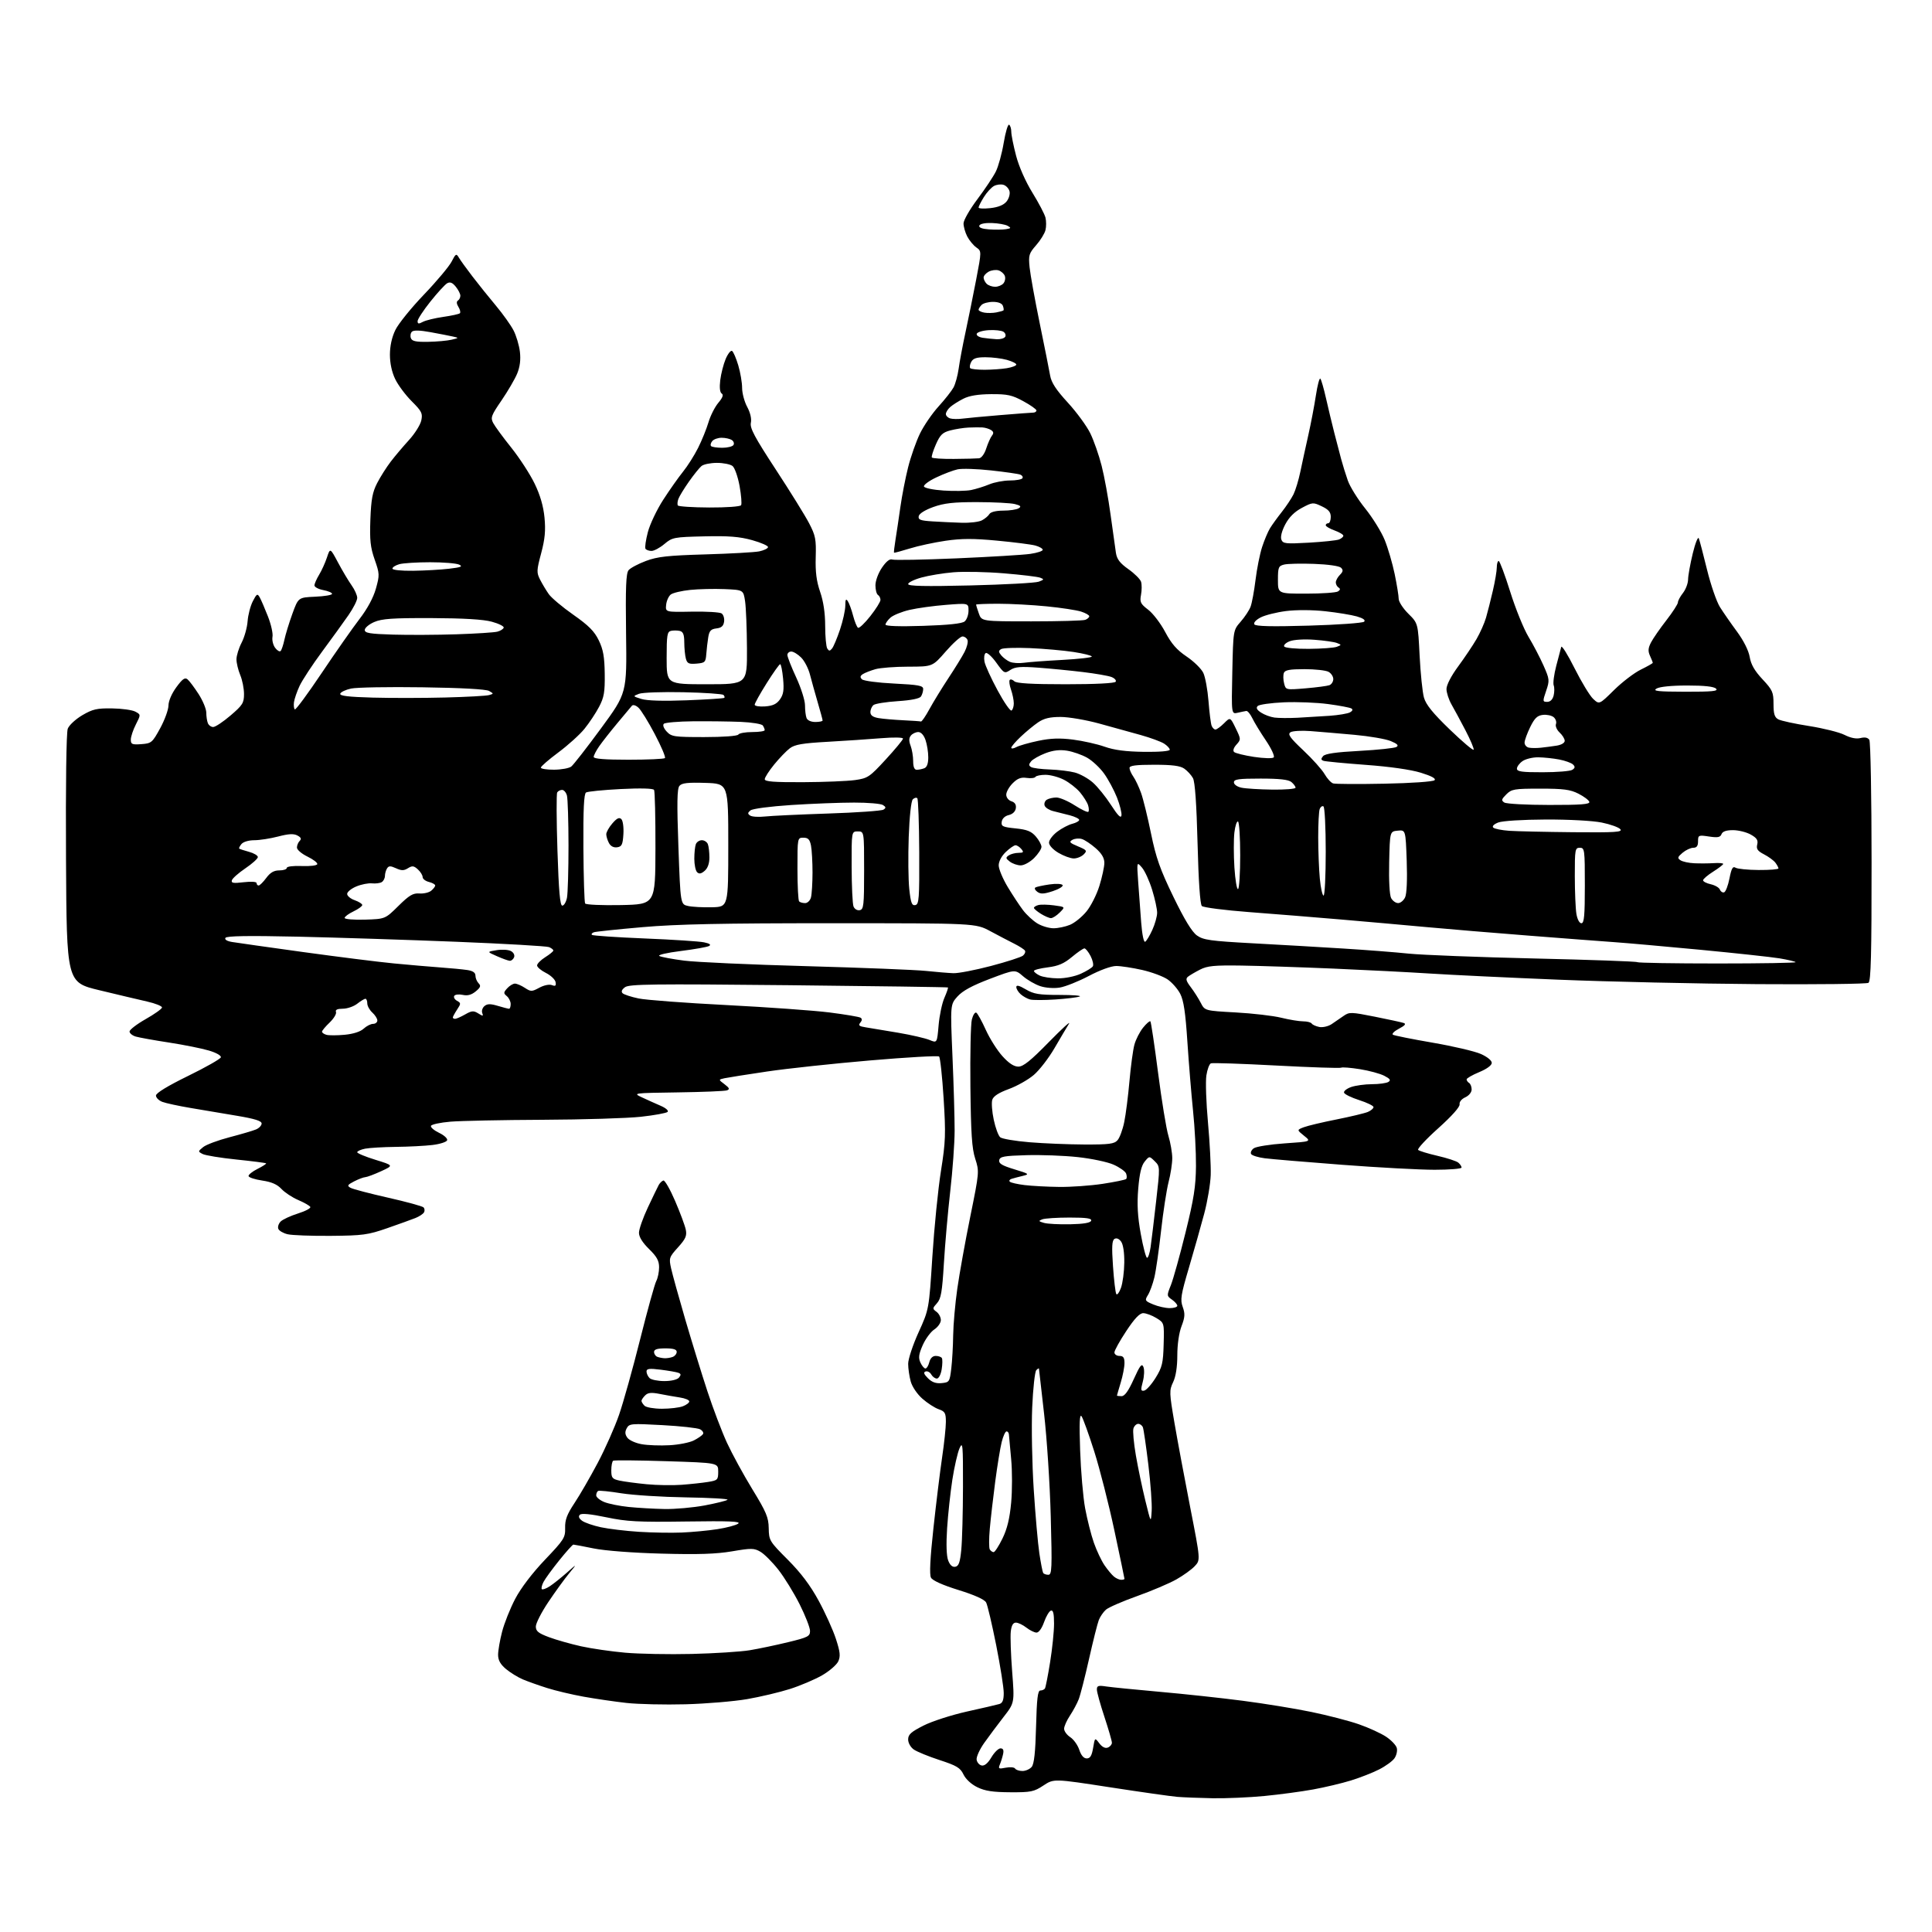 <?xml version="1.0" encoding="UTF-8" standalone="no"?>
<svg 
  version="1.1" 
  xmlns="http://www.w3.org/2000/svg" 
  xmlns:xlink="http://www.w3.org/1999/xlink" 
  xmlns:svg="http://www.w3.org/2000/svg"
  xmlns:rdf="http://www.w3.org/1999/02/22-rdf-syntax-ns#"
  xmlns:cc="http://creativecommons.org/ns#"
  xmlns:dc="http://purl.org/dc/elements/1.1/"
  viewBox="0 0 768 768"
  width="768"
  height="768"
>
<style>svg {background-color: white; }</style>"
<path stroke="none" fill="black" fill-rule="evenodd" d="M482.08,714.83C476.81,714.73 470.48,714.48 468.00,714.28C465.52,714.07 453.47,712.36 441.21,710.47C418.91,707.03 418.91,707.03 414.78,709.76C411.01,712.25 409.82,712.50 401.57,712.45C394.68,712.42 391.54,711.94 388.50,710.45C386.12,709.29 383.89,707.24 383.00,705.38C381.72,702.72 380.31,701.87 373.50,699.65C369.10,698.21 364.49,696.33 363.25,695.46C361.97,694.56 361.00,692.84 361.00,691.46C361.00,689.49 362.16,688.45 367.14,685.93C370.52,684.22 378.29,681.72 384.39,680.36C390.50,679.01 396.29,677.67 397.25,677.38C398.53,677.00 399.00,675.82 399.00,672.98C399.00,670.85 397.65,662.29 396.00,653.98C394.34,645.66 392.55,638.02 392.00,637.01C391.37,635.82 387.45,634.05 381.03,632.06C374.71,630.10 370.69,628.29 370.08,627.14C369.42,625.92 369.74,619.49 371.06,607.41C372.13,597.56 373.68,584.94 374.50,579.37C375.33,573.80 376.00,567.43 376.00,565.22C376.00,561.70 375.65,561.07 373.16,560.20C371.59,559.66 368.68,557.78 366.68,556.02C364.60,554.20 362.61,551.26 362.03,549.17C361.47,547.15 361.01,543.98 361.01,542.13C361.00,540.28 362.86,534.65 365.14,529.63C369.29,520.50 369.29,520.50 370.63,499.50C371.37,487.95 372.90,472.65 374.04,465.50C375.89,453.84 376.00,450.86 375.10,436.60C374.55,427.86 373.74,420.38 373.30,419.98C372.86,419.59 360.57,420.28 346.00,421.53C331.43,422.77 312.98,424.75 305.00,425.93C297.02,427.11 289.39,428.32 288.02,428.61C285.55,429.15 285.55,429.15 288.02,431.01C289.96,432.48 290.17,432.99 288.99,433.43C288.17,433.74 279.40,434.10 269.50,434.24C251.51,434.50 251.50,434.50 255.25,436.25C257.31,437.21 260.63,438.71 262.63,439.57C264.69,440.46 265.88,441.51 265.38,442.00C264.90,442.47 260.13,443.34 254.79,443.93C249.45,444.52 231.90,445.06 215.79,445.13C199.68,445.20 183.16,445.54 179.08,445.88C175.00,446.22 171.50,446.98 171.31,447.56C171.12,448.14 172.58,449.38 174.56,450.33C176.54,451.27 177.97,452.59 177.75,453.27C177.52,453.95 174.90,454.79 171.92,455.15C168.94,455.51 162.39,455.85 157.38,455.90C152.36,455.96 146.84,456.28 145.13,456.62C143.41,456.97 142.00,457.60 142.00,458.03C142.00,458.46 145.26,459.81 149.25,461.04C156.50,463.28 156.50,463.28 151.50,465.58C148.75,466.84 145.92,467.90 145.20,467.94C144.49,467.97 142.50,468.73 140.78,469.61C138.09,471.01 137.89,471.36 139.34,472.17C140.26,472.69 146.97,474.45 154.25,476.09C161.52,477.73 167.87,479.47 168.35,479.95C168.83,480.43 168.91,481.34 168.52,481.97C168.13,482.61 166.61,483.60 165.15,484.18C163.69,484.76 158.68,486.57 154.00,488.20C146.25,490.89 144.26,491.16 131.50,491.27C123.80,491.33 116.08,491.05 114.33,490.63C112.59,490.22 110.92,489.24 110.63,488.47C110.33,487.69 110.75,486.39 111.57,485.57C112.39,484.75 115.50,483.31 118.48,482.37C121.47,481.43 123.66,480.25 123.34,479.75C123.03,479.25 120.86,478.01 118.51,477.01C116.16,476.00 113.18,474.02 111.87,472.62C110.19,470.81 107.94,469.83 104.21,469.28C101.30,468.85 98.87,468.05 98.80,467.50C98.74,466.95 100.35,465.66 102.40,464.64C104.44,463.62 105.96,462.63 105.78,462.45C105.59,462.26 100.28,461.58 93.97,460.93C87.66,460.28 81.63,459.29 80.56,458.74C78.66,457.75 78.67,457.69 80.77,455.98C81.96,455.02 86.66,453.27 91.21,452.08C95.77,450.89 100.51,449.50 101.75,448.98C102.99,448.47 104.00,447.40 104.00,446.61C104.00,445.58 101.27,444.73 94.25,443.55C88.89,442.65 80.57,441.25 75.78,440.44C70.98,439.63 65.92,438.54 64.53,438.01C63.14,437.48 62.00,436.35 62.00,435.50C62.00,434.51 66.58,431.71 74.73,427.72C81.73,424.30 87.61,420.96 87.79,420.31C87.99,419.62 85.97,418.47 83.01,417.60C80.20,416.76 73.09,415.34 67.20,414.43C61.32,413.53 55.38,412.46 54.00,412.06C52.62,411.66 51.50,410.75 51.50,410.04C51.50,409.33 54.38,407.12 57.90,405.12C61.41,403.13 64.34,401.05 64.40,400.50C64.45,399.95 61.80,398.88 58.50,398.13C55.20,397.38 46.65,395.36 39.50,393.63C26.50,390.50 26.50,390.50 26.24,341.34C26.08,311.78 26.36,291.18 26.94,289.66C27.46,288.28 30.06,285.88 32.70,284.32C36.81,281.91 38.51,281.51 44.53,281.60C48.40,281.65 52.56,282.23 53.78,282.88C56.00,284.07 56.00,284.07 54.00,288.00C52.90,290.15 52.00,292.86 52.00,294.02C52.00,295.86 52.50,296.08 56.20,295.81C60.19,295.51 60.54,295.22 63.67,289.50C65.47,286.20 66.95,282.13 66.97,280.45C66.99,278.64 68.27,275.67 70.11,273.17C72.53,269.87 73.51,269.18 74.55,270.05C75.29,270.65 77.26,273.30 78.95,275.91C80.63,278.53 82.00,281.84 82.00,283.26C82.00,284.68 82.27,286.55 82.61,287.42C82.94,288.29 83.90,289.00 84.75,289.00C85.59,289.00 88.70,286.94 91.64,284.42C96.44,280.32 97.00,279.44 97.00,275.89C97.00,273.72 96.33,270.32 95.50,268.35C94.68,266.37 94.00,263.56 94.00,262.09C94.00,260.62 94.92,257.64 96.05,255.46C97.18,253.28 98.25,249.44 98.43,246.92C98.62,244.41 99.55,240.84 100.50,239.00C102.05,236.00 102.33,235.84 103.25,237.48C103.81,238.48 105.28,241.88 106.51,245.04C107.75,248.19 108.57,251.84 108.32,253.14C108.08,254.44 108.55,256.40 109.36,257.50C110.17,258.60 111.16,259.18 111.55,258.79C111.94,258.40 112.62,256.37 113.06,254.29C113.50,252.21 114.93,247.57 116.22,244.00C118.58,237.50 118.58,237.50 125.29,237.20C128.98,237.04 132.00,236.53 132.00,236.07C132.00,235.60 130.43,234.93 128.50,234.57C126.58,234.20 125.00,233.37 125.00,232.70C125.01,232.04 125.84,230.14 126.85,228.48C127.87,226.81 129.27,223.72 129.97,221.60C131.24,217.75 131.24,217.75 134.39,223.65C136.12,226.89 138.54,230.95 139.77,232.68C141.00,234.40 142.00,236.65 142.00,237.67C142.00,238.69 140.44,241.77 138.54,244.51C136.64,247.26 131.92,253.78 128.06,259.00C124.19,264.23 120.17,270.36 119.10,272.63C118.04,274.90 117.04,277.82 116.86,279.13C116.69,280.43 116.84,281.73 117.20,282.00C117.56,282.27 122.37,275.75 127.90,267.50C133.43,259.25 140.18,249.62 142.89,246.09C146.03,242.02 148.40,237.62 149.42,234.01C150.93,228.60 150.91,228.06 148.93,222.42C147.23,217.56 146.93,214.72 147.23,206.50C147.53,198.48 148.07,195.61 149.94,192.00C151.22,189.53 153.64,185.70 155.33,183.50C157.01,181.30 160.28,177.44 162.58,174.92C164.88,172.40 167.08,168.91 167.46,167.17C168.08,164.34 167.68,163.52 163.68,159.52C161.21,157.06 158.25,153.09 157.10,150.70C155.77,147.95 155.00,144.41 155.00,141.00C155.00,137.55 155.77,134.04 157.16,131.18C158.34,128.73 163.45,122.40 168.52,117.11C173.58,111.83 178.52,105.93 179.51,104.01C181.15,100.82 181.39,100.68 182.40,102.40C183.00,103.43 185.43,106.80 187.80,109.88C190.16,112.97 194.36,118.20 197.13,121.50C199.89,124.80 203.05,129.22 204.13,131.32C205.22,133.42 206.36,137.25 206.67,139.83C207.04,143.02 206.69,145.81 205.58,148.52C204.67,150.71 201.88,155.49 199.38,159.15C195.28,165.12 194.94,166.03 196.05,168.15C196.73,169.44 199.98,173.88 203.28,178.00C206.57,182.12 210.73,188.54 212.53,192.26C214.74,196.83 216.01,201.22 216.45,205.76C216.94,210.91 216.63,214.25 215.12,219.93C213.29,226.79 213.26,227.60 214.70,230.43C215.56,232.12 217.12,234.71 218.15,236.18C219.19,237.65 223.57,241.34 227.90,244.37C233.99,248.64 236.27,250.93 238.02,254.54C239.79,258.19 240.30,261.08 240.39,267.85C240.48,275.15 240.13,277.20 238.13,281.00C236.83,283.48 234.22,287.39 232.35,289.70C230.48,292.02 225.80,296.24 221.97,299.09C218.14,301.94 215.00,304.66 215.00,305.14C215.00,305.61 217.36,305.99 220.25,305.97C223.14,305.95 226.21,305.39 227.08,304.72C227.95,304.05 233.28,297.21 238.93,289.51C249.19,275.53 249.19,275.53 248.87,251.88C248.63,233.47 248.85,227.89 249.87,226.66C250.59,225.79 253.69,224.14 256.76,222.99C261.38,221.26 265.41,220.82 280.41,220.38C290.36,220.09 299.99,219.55 301.80,219.18C303.62,218.80 305.19,218.06 305.30,217.51C305.41,216.97 302.57,215.72 299.00,214.72C293.95,213.32 289.69,212.98 279.94,213.21C267.90,213.49 267.25,213.61 264.11,216.25C262.32,217.76 260.01,219.00 258.98,219.00C257.96,219.00 256.88,218.61 256.58,218.13C256.28,217.65 256.71,214.68 257.53,211.54C258.35,208.39 261.11,202.59 263.65,198.66C266.20,194.72 269.74,189.70 271.52,187.50C273.30,185.30 275.99,181.06 277.49,178.07C278.99,175.09 280.85,170.50 281.63,167.87C282.41,165.24 284.17,161.76 285.55,160.12C287.27,158.08 287.69,156.93 286.90,156.44C286.17,155.98 285.95,154.07 286.31,151.11C286.62,148.58 287.59,144.79 288.46,142.71C289.34,140.63 290.49,139.18 291.00,139.50C291.52,139.82 292.63,142.40 293.47,145.22C294.31,148.05 295.00,152.08 295.00,154.19C295.00,156.29 295.91,159.69 297.02,161.75C298.27,164.08 298.82,166.48 298.48,168.07C298.03,170.14 299.97,173.78 308.34,186.57C314.08,195.33 320.06,204.97 321.63,208.00C324.18,212.89 324.47,214.39 324.26,221.50C324.09,227.37 324.56,231.03 326.01,235.25C327.32,239.04 328.01,243.66 328.02,248.75C328.02,253.01 328.40,257.08 328.85,257.80C329.53,258.86 329.87,258.86 330.75,257.80C331.34,257.08 332.76,253.70 333.91,250.28C335.06,246.86 336.01,242.59 336.02,240.78C336.03,238.26 336.26,237.85 337.03,239.00C337.57,239.82 338.52,242.42 339.13,244.77C339.75,247.11 340.62,249.26 341.08,249.55C341.53,249.83 343.73,247.76 345.95,244.94C348.18,242.12 350.00,239.21 350.00,238.47C350.00,237.73 349.55,236.84 349.00,236.50C348.45,236.16 348.00,234.44 348.00,232.67C348.00,230.87 349.13,227.80 350.59,225.66C352.27,223.18 353.69,222.05 354.66,222.42C355.48,222.74 367.05,222.52 380.37,221.95C393.68,221.37 406.81,220.58 409.54,220.18C412.27,219.79 414.50,219.06 414.50,218.56C414.50,218.06 413.16,217.29 411.53,216.85C409.90,216.41 403.06,215.54 396.33,214.91C386.95,214.02 382.19,214.04 375.89,214.96C371.37,215.62 364.95,217.00 361.63,218.04C358.31,219.07 355.49,219.82 355.38,219.71C355.27,219.59 355.54,217.25 355.98,214.50C356.43,211.75 357.30,205.90 357.92,201.50C358.54,197.10 359.92,190.01 360.99,185.75C362.06,181.49 364.19,175.45 365.72,172.31C367.25,169.18 370.57,164.34 373.10,161.56C375.63,158.78 378.30,155.38 379.05,154.00C379.79,152.62 380.71,149.25 381.09,146.50C381.46,143.75 382.69,137.22 383.82,132.00C384.94,126.78 386.84,117.40 388.04,111.17C390.21,99.83 390.21,99.83 388.10,98.36C386.94,97.54 385.32,95.58 384.49,93.99C383.67,92.40 383.01,90.06 383.02,88.80C383.03,87.53 385.51,83.21 388.53,79.19C391.55,75.17 394.85,70.22 395.86,68.19C396.87,66.16 398.28,61.02 398.99,56.78C399.70,52.53 400.66,49.29 401.14,49.58C401.61,49.88 402.00,51.13 402.00,52.38C402.00,53.62 402.86,57.91 403.91,61.90C405.04,66.23 407.67,72.18 410.39,76.58C412.90,80.65 415.24,85.11 415.59,86.49C415.93,87.87 415.94,90.12 415.59,91.48C415.25,92.85 413.57,95.56 411.86,97.50C409.02,100.74 408.80,101.48 409.28,106.27C409.57,109.15 411.38,119.15 413.30,128.50C415.22,137.85 417.09,147.21 417.45,149.31C417.93,152.09 419.82,154.98 424.48,160.05C427.98,163.87 432.00,169.36 433.41,172.25C434.82,175.14 436.85,180.95 437.92,185.17C439.00,189.38 440.60,198.16 441.48,204.67C442.36,211.17 443.32,217.99 443.60,219.81C443.99,222.30 445.21,223.89 448.55,226.25C450.99,227.97 453.26,230.23 453.59,231.27C453.92,232.32 453.91,234.65 453.57,236.45C453.03,239.35 453.36,240.04 456.43,242.38C458.34,243.84 461.39,247.83 463.20,251.26C465.68,255.93 467.80,258.36 471.71,260.99C474.58,262.92 477.56,265.85 478.34,267.50C479.12,269.15 480.04,274.20 480.40,278.72C480.75,283.25 481.31,287.63 481.63,288.47C481.95,289.31 482.64,290.00 483.15,290.00C483.67,290.00 485.21,288.88 486.57,287.52C489.05,285.04 489.05,285.04 491.21,289.49C493.32,293.83 493.32,293.98 491.51,295.99C490.38,297.24 490.01,298.40 490.57,298.93C491.08,299.41 494.64,300.29 498.48,300.88C502.35,301.46 505.84,301.56 506.32,301.08C506.79,300.61 505.41,297.61 503.22,294.36C501.04,291.14 498.61,287.15 497.82,285.50C497.02,283.85 495.95,282.55 495.43,282.62C494.92,282.69 493.38,283.01 492.00,283.33C489.50,283.91 489.50,283.91 489.86,267.22C490.22,250.52 490.22,250.52 493.17,247.15C494.80,245.29 496.58,242.61 497.12,241.18C497.66,239.75 498.55,234.97 499.09,230.54C499.63,226.12 500.80,220.25 501.69,217.50C502.58,214.75 504.00,211.38 504.84,210.00C505.69,208.62 507.80,205.70 509.54,203.50C511.28,201.30 513.37,198.15 514.19,196.50C515.00,194.85 516.23,190.80 516.91,187.50C517.59,184.20 519.02,177.68 520.07,173.00C521.12,168.32 522.48,161.21 523.09,157.18C523.70,153.16 524.49,150.16 524.85,150.52C525.21,150.87 526.22,154.39 527.11,158.33C528.00,162.27 529.48,168.43 530.39,172.00C531.30,175.57 532.53,180.30 533.13,182.50C533.72,184.70 534.91,188.53 535.77,191.00C536.64,193.47 539.75,198.49 542.70,202.14C545.64,205.80 549.13,211.43 550.44,214.65C551.75,217.88 553.53,223.98 554.41,228.21C555.28,232.45 556.00,236.87 556.00,238.04C556.00,239.20 557.73,241.87 559.84,243.96C563.68,247.76 563.68,247.76 564.32,260.63C564.68,267.71 565.45,275.22 566.05,277.32C566.84,280.11 569.59,283.51 576.32,290.00C581.37,294.87 585.64,298.48 585.81,298.02C585.97,297.55 584.51,294.09 582.55,290.33C580.59,286.58 578.09,281.93 576.99,280.02C575.90,278.10 575.00,275.34 575.00,273.88C575.00,272.29 576.87,268.68 579.64,264.92C582.19,261.45 585.47,256.57 586.93,254.06C588.38,251.55 590.10,247.70 590.73,245.50C591.37,243.30 592.59,238.48 593.44,234.79C594.30,231.11 595.00,226.94 595.00,225.54C595.00,224.15 595.34,223.00 595.75,223.00C596.16,223.01 598.23,228.52 600.34,235.25C602.45,241.99 605.72,250.04 607.60,253.14C609.48,256.25 612.16,261.37 613.56,264.53C615.98,270.01 616.03,270.47 614.61,274.64C613.19,278.79 613.21,279.00 615.04,279.00C616.26,279.00 617.19,278.08 617.59,276.50C617.93,275.13 617.95,273.30 617.62,272.45C617.29,271.59 617.74,268.10 618.63,264.70C619.51,261.29 620.40,257.90 620.62,257.16C620.83,256.43 623.22,260.26 625.93,265.68C628.65,271.09 631.96,276.55 633.30,277.81C635.74,280.10 635.74,280.10 641.62,274.30C644.85,271.11 649.64,267.46 652.25,266.18C654.86,264.90 657.00,263.69 657.00,263.48C657.00,263.27 656.51,262.01 655.90,260.69C655.05,258.82 655.15,257.62 656.30,255.39C657.12,253.80 659.87,249.83 662.40,246.58C664.93,243.32 667.00,240.11 667.00,239.46C667.00,238.81 667.90,237.13 669.00,235.73C670.10,234.33 671.02,231.91 671.04,230.34C671.06,228.78 671.90,224.12 672.90,220.00C673.90,215.88 674.98,213.18 675.30,214.00C675.63,214.82 677.10,220.44 678.58,226.48C680.06,232.52 682.37,239.21 683.71,241.33C685.05,243.46 688.10,247.85 690.49,251.09C693.14,254.69 695.09,258.60 695.53,261.15C696.03,264.14 697.49,266.68 700.62,270.02C704.61,274.29 705.00,275.16 705.00,279.82C705.00,283.84 705.41,285.15 706.92,285.96C707.98,286.53 713.49,287.72 719.17,288.61C724.85,289.51 731.19,291.09 733.25,292.14C735.68,293.37 737.91,293.81 739.61,293.38C741.33,292.95 742.51,293.20 743.09,294.11C743.57,294.88 743.98,316.74 743.98,342.69C744.00,379.36 743.72,390.06 742.75,390.69C742.06,391.14 722.15,391.37 698.50,391.21C674.85,391.04 639.30,390.25 619.50,389.44C599.70,388.63 576.75,387.54 568.50,387.00C560.25,386.47 542.92,385.58 530.00,385.03C517.08,384.48 500.65,383.94 493.50,383.83C482.67,383.67 479.92,383.94 477.00,385.45C475.07,386.44 472.93,387.70 472.23,388.26C471.24,389.05 471.48,389.95 473.34,392.39C474.64,394.10 476.43,396.91 477.32,398.64C478.94,401.78 478.94,401.78 491.22,402.46C497.97,402.83 506.12,403.78 509.33,404.57C512.54,405.36 516.45,406.00 518.02,406.00C519.59,406.00 521.13,406.40 521.43,406.88C521.73,407.36 523.09,407.97 524.45,408.24C525.82,408.50 528.02,407.99 529.34,407.11C530.67,406.22 532.82,404.75 534.12,403.83C536.35,402.26 537.11,402.28 546.50,404.15C552.00,405.25 557.17,406.37 558.00,406.65C559.05,407.01 558.47,407.69 556.10,408.93C554.24,409.90 553.16,410.98 553.71,411.32C554.26,411.66 561.36,413.08 569.49,414.48C577.62,415.88 586.23,417.89 588.63,418.96C591.18,420.08 593.00,421.56 593.00,422.50C593.00,423.49 591.07,424.91 588.00,426.19C585.25,427.33 583.00,428.63 583.00,429.07C583.00,429.52 583.45,430.16 584.00,430.50C584.55,430.84 585.00,432.00 585.00,433.08C585.00,434.21 583.93,435.53 582.47,436.20C580.99,436.87 580.05,438.04 580.21,438.99C580.38,440.00 577.08,443.70 571.73,448.50C566.90,452.82 563.31,456.70 563.73,457.11C564.15,457.52 567.62,458.58 571.43,459.46C575.24,460.34 578.96,461.55 579.68,462.15C580.41,462.75 581.00,463.64 581.00,464.12C581.00,464.61 576.16,465.00 570.25,465.00C564.34,465.00 547.80,464.11 533.50,463.02C519.20,461.93 505.36,460.77 502.75,460.43C500.14,460.09 497.71,459.34 497.35,458.75C496.99,458.17 497.45,457.14 498.38,456.47C499.30,455.79 504.83,454.91 510.66,454.51C521.27,453.79 521.27,453.79 518.38,451.48C515.50,449.16 515.50,449.16 518.28,448.09C519.81,447.51 525.66,446.11 531.28,445.00C536.90,443.88 542.51,442.53 543.75,442.01C544.99,441.48 546.00,440.61 546.00,440.09C546.00,439.57 543.45,438.32 540.32,437.32C537.20,436.32 534.48,434.99 534.28,434.36C534.07,433.74 535.35,432.73 537.10,432.11C538.86,431.50 542.59,430.99 545.40,430.98C548.20,430.98 551.13,430.57 551.90,430.09C552.98,429.40 552.61,428.85 550.27,427.64C548.61,426.78 544.25,425.60 540.57,425.01C536.90,424.43 533.55,424.16 533.13,424.42C532.71,424.68 521.15,424.30 507.45,423.57C493.75,422.84 482.01,422.44 481.37,422.69C480.73,422.93 479.91,425.11 479.55,427.53C479.18,429.95 479.47,438.36 480.19,446.22C480.90,454.07 481.39,463.43 481.28,467.00C481.17,470.57 480.00,477.55 478.68,482.50C477.36,487.45 474.64,497.08 472.63,503.89C469.41,514.78 469.11,516.67 470.16,519.55C471.13,522.25 471.04,523.60 469.67,527.20C468.67,529.81 468.00,534.45 468.00,538.75C468.00,543.38 467.41,547.17 466.34,549.41C464.77,552.70 464.80,553.59 466.88,565.70C468.09,572.74 470.91,587.87 473.15,599.32C477.22,620.14 477.22,620.14 474.93,622.57C473.67,623.92 470.36,626.30 467.57,627.87C464.78,629.44 457.77,632.42 452.00,634.48C446.23,636.54 440.66,638.96 439.64,639.86C438.61,640.76 437.33,642.62 436.79,644.00C436.26,645.38 434.50,652.35 432.90,659.50C431.29,666.65 429.45,673.85 428.80,675.50C428.16,677.15 426.59,680.07 425.32,681.98C424.04,683.90 423.00,686.25 423.00,687.21C423.00,688.17 424.10,689.68 425.45,690.56C426.80,691.44 428.41,693.70 429.03,695.58C429.77,697.82 430.79,699.00 431.99,699.00C433.36,699.00 434.00,697.95 434.53,694.83C435.23,690.66 435.23,690.66 436.99,692.99C438.11,694.47 439.33,695.09 440.37,694.69C441.27,694.34 442.00,693.48 442.00,692.77C442.00,692.07 440.66,687.44 439.03,682.49C437.39,677.55 436.04,672.67 436.03,671.66C436.00,670.10 436.56,669.91 439.75,670.40C441.81,670.71 451.38,671.66 461.00,672.52C470.62,673.37 485.48,674.97 494.00,676.08C502.52,677.18 514.81,679.18 521.30,680.53C527.80,681.87 536.28,684.07 540.16,685.42C544.04,686.77 548.90,688.99 550.97,690.36C553.04,691.73 554.96,693.75 555.25,694.86C555.54,695.97 555.12,697.81 554.32,698.95C553.52,700.10 550.75,702.10 548.18,703.40C545.61,704.71 540.57,706.68 536.98,707.78C533.39,708.89 526.64,710.49 521.98,711.34C517.32,712.19 508.58,713.36 502.58,713.94C496.57,714.52 487.34,714.92 482.08,714.83zM406.44,704.00C407.71,704.00 409.37,703.26 410.12,702.36C411.08,701.19 411.59,696.55 411.85,686.36C412.14,675.27 412.52,672.00 413.55,672.00C414.28,672.00 415.11,671.63 415.38,671.19C415.66,670.74 416.59,666.02 417.44,660.70C418.30,655.38 419.00,648.50 419.00,645.43C419.00,641.40 418.65,639.95 417.75,640.24C417.06,640.46 415.84,642.53 415.03,644.82C414.16,647.29 412.94,648.99 412.03,648.98C411.19,648.97 409.38,648.08 408.00,647.00C406.62,645.92 404.76,645.03 403.86,645.02C402.72,645.01 402.09,646.08 401.80,648.56C401.58,650.51 401.82,657.69 402.35,664.51C403.31,676.91 403.31,676.91 398.90,682.57C396.48,685.69 393.03,690.32 391.22,692.87C389.42,695.42 388.07,698.40 388.22,699.49C388.38,700.58 389.28,701.63 390.24,701.81C391.37,702.03 392.72,700.89 394.09,698.57C395.25,696.61 396.88,695.00 397.72,695.00C398.77,695.00 399.08,695.69 398.75,697.25C398.48,698.49 397.90,700.36 397.46,701.41C396.75,703.11 397.00,703.25 399.79,702.69C401.51,702.35 403.19,702.50 403.52,703.03C403.85,703.56 405.16,704.00 406.44,704.00zM272.50,677.48C264.25,677.70 253.68,677.46 249.00,676.94C244.32,676.42 236.68,675.30 232.00,674.46C227.32,673.61 220.80,672.07 217.50,671.02C214.20,669.98 209.87,668.44 207.87,667.60C205.87,666.76 202.84,664.89 201.12,663.45C198.90,661.58 198.00,659.96 198.00,657.81C198.00,656.15 198.71,652.02 199.59,648.64C200.46,645.26 202.80,639.38 204.80,635.57C207.04,631.30 211.56,625.36 216.59,620.07C224.21,612.07 224.75,611.22 224.65,607.38C224.56,604.17 225.38,601.99 228.37,597.49C230.48,594.32 234.63,587.13 237.60,581.53C240.57,575.93 244.38,567.33 246.08,562.42C247.78,557.51 251.56,544.01 254.46,532.42C257.37,520.82 260.26,510.39 260.88,509.23C261.49,508.08 262.00,505.62 262.00,503.77C262.00,501.16 261.10,499.53 258.00,496.50C255.40,493.96 254.00,491.70 254.00,490.04C254.00,488.64 255.59,484.12 257.53,480.00C259.47,475.87 261.42,471.85 261.85,471.06C262.29,470.27 263.11,469.46 263.69,469.27C264.26,469.08 266.37,472.75 268.38,477.43C270.39,482.10 272.30,487.24 272.62,488.85C273.10,491.25 272.54,492.50 269.51,495.85C265.98,499.76 265.87,500.12 266.78,504.22C267.30,506.57 269.83,515.70 272.40,524.50C274.98,533.30 278.93,546.12 281.19,553.00C283.44,559.88 286.95,569.10 288.97,573.50C291.00,577.90 295.54,586.23 299.07,592.00C304.62,601.07 305.51,603.18 305.58,607.50C305.66,612.35 305.89,612.73 313.15,620.00C318.36,625.23 322.09,630.17 325.42,636.29C328.06,641.13 331.15,647.97 332.29,651.49C333.98,656.67 334.15,658.37 333.23,660.40C332.60,661.78 329.70,664.29 326.79,665.97C323.88,667.64 318.12,670.09 314.00,671.40C309.88,672.71 302.23,674.52 297.00,675.43C291.77,676.33 280.75,677.25 272.50,677.48zM275.00,657.47C284.07,657.25 294.43,656.59 298.00,656.00C301.57,655.41 308.44,653.97 313.25,652.80C321.19,650.88 322.00,650.46 322.00,648.32C322.00,647.02 320.14,642.25 317.87,637.73C315.59,633.20 311.79,627.02 309.41,623.99C307.03,620.96 303.83,617.75 302.29,616.85C299.76,615.38 298.69,615.37 291.00,616.68C284.67,617.75 277.52,617.99 263.00,617.59C251.59,617.29 240.39,616.43 236.00,615.53C231.88,614.69 228.24,614.00 227.92,614.00C227.61,614.00 225.08,616.81 222.32,620.25C219.55,623.69 216.73,627.55 216.06,628.84C215.39,630.12 215.09,631.42 215.39,631.72C215.69,632.02 217.11,631.50 218.55,630.56C219.99,629.62 223.03,627.19 225.32,625.17C229.47,621.50 229.47,621.50 226.18,625.50C224.37,627.70 220.66,632.82 217.94,636.88C215.22,640.94 213.00,645.29 213.00,646.56C213.00,648.42 214.01,649.23 218.25,650.81C221.14,651.89 226.88,653.51 231.00,654.43C235.12,655.34 243.00,656.48 248.50,656.97C254.00,657.46 265.93,657.69 275.00,657.47zM445.69,628.00C446.41,628.00 447.00,627.83 447.00,627.62C447.00,627.41 445.19,618.74 442.98,608.37C440.77,597.99 437.17,583.88 434.99,577.00C432.81,570.12 430.53,563.83 429.94,563.00C429.15,561.91 428.99,565.58 429.37,576.50C429.65,584.75 430.54,595.12 431.35,599.53C432.17,603.95 433.73,610.13 434.83,613.26C435.93,616.40 437.84,620.43 439.07,622.23C440.30,624.03 442.00,626.06 442.85,626.75C443.69,627.44 444.97,628.00 445.69,628.00zM416.72,626.00C418.15,626.00 418.25,623.64 417.69,602.75C417.35,589.96 416.15,571.63 415.04,562.00C413.92,552.38 413.00,544.30 413.00,544.05C413.00,543.80 412.53,544.07 411.95,544.65C411.37,545.23 410.64,551.95 410.31,559.60C409.99,567.24 410.26,581.83 410.92,592.00C411.57,602.17 412.58,613.65 413.16,617.50C413.74,621.35 414.42,624.84 414.67,625.25C414.91,625.66 415.84,626.00 416.72,626.00zM379.75,622.81C381.12,622.55 381.64,621.07 382.13,615.99C382.48,612.42 382.78,601.17 382.80,591.00C382.83,574.22 382.71,572.80 381.42,575.73C380.65,577.51 379.36,583.13 378.57,588.23C377.79,593.33 376.85,602.00 376.49,607.50C376.08,613.86 376.23,618.53 376.92,620.32C377.64,622.19 378.59,623.03 379.75,622.81zM394.99,617.00C395.46,617.00 397.04,614.57 398.49,611.60C400.37,607.76 401.37,603.64 401.95,597.35C402.40,592.48 402.40,584.67 401.95,580.00C401.50,575.33 401.10,570.94 401.06,570.25C401.03,569.56 400.60,569.00 400.12,569.00C399.63,569.00 398.76,570.91 398.18,573.25C397.60,575.59 396.44,582.67 395.61,589.00C394.78,595.33 393.81,603.74 393.46,607.69C393.10,611.65 393.10,615.36 393.46,615.94C393.82,616.52 394.51,617.00 394.99,617.00zM271.00,609.21C275.12,609.04 281.50,608.44 285.16,607.87C288.83,607.31 292.55,606.32 293.43,605.67C294.68,604.77 290.01,604.57 272.77,604.82C253.57,605.09 249.19,604.86 241.00,603.14C234.72,601.83 231.16,601.49 230.50,602.14C229.84,602.80 230.13,603.60 231.38,604.52C232.42,605.29 235.79,606.45 238.88,607.11C241.97,607.77 248.78,608.59 254.00,608.92C259.23,609.25 266.88,609.38 271.00,609.21zM457.81,600.62C457.98,597.94 457.39,589.68 456.49,582.27C455.59,574.86 454.62,568.17 454.32,567.40C454.03,566.63 453.19,566.00 452.46,566.00C451.73,566.00 450.88,566.82 450.56,567.82C450.24,568.82 450.68,573.65 451.53,578.57C452.38,583.48 454.07,591.55 455.29,596.50C457.50,605.50 457.50,605.50 457.81,600.62zM264.14,599.86C268.34,599.94 275.54,599.29 280.14,598.43C284.74,597.56 288.81,596.55 289.20,596.18C289.58,595.80 282.15,595.38 272.67,595.23C263.19,595.08 251.63,594.35 246.97,593.60C242.31,592.85 238.16,592.43 237.75,592.68C237.34,592.92 237.00,593.71 237.00,594.44C237.00,595.16 238.42,596.34 240.15,597.06C241.88,597.78 246.26,598.67 249.90,599.04C253.53,599.41 259.94,599.78 264.14,599.86zM271.00,590.23C274.57,589.96 279.30,589.45 281.50,589.09C285.27,588.48 285.50,588.25 285.50,584.97C285.50,581.50 285.50,581.50 265.00,580.85C253.72,580.49 244.16,580.41 243.75,580.66C243.34,580.91 243.00,582.63 243.00,584.48C243.00,587.46 243.37,587.92 246.25,588.56C248.04,588.95 252.88,589.60 257.00,590.00C261.12,590.40 267.43,590.50 271.00,590.23zM266.17,574.50C269.85,574.30 274.21,573.43 275.86,572.57C277.52,571.72 279.14,570.58 279.46,570.06C279.79,569.53 279.26,568.68 278.28,568.16C277.30,567.65 270.58,566.90 263.34,566.51C250.89,565.83 250.13,565.89 249.13,567.76C248.36,569.20 248.43,570.20 249.40,571.53C250.12,572.52 252.69,573.68 255.11,574.10C257.52,574.53 262.50,574.71 266.17,574.50zM263.13,560.00C266.29,560.00 270.02,559.56 271.43,559.02C272.85,558.49 274.00,557.61 274.00,557.07C274.00,556.53 272.31,555.83 270.25,555.52C268.19,555.21 264.56,554.57 262.20,554.10C258.90,553.45 257.55,553.59 256.45,554.70C255.65,555.49 255.00,556.47 255.00,556.87C255.00,557.27 255.54,558.14 256.20,558.80C256.86,559.46 259.98,560.00 263.13,560.00zM445.82,555.00C447.09,555.00 448.54,552.99 450.68,548.25C453.17,542.74 453.88,541.85 454.53,543.40C454.97,544.45 454.86,547.06 454.29,549.20C453.39,552.56 453.47,553.06 454.84,552.79C455.71,552.62 457.75,550.33 459.38,547.70C461.98,543.50 462.37,541.87 462.57,534.38C462.80,525.85 462.80,525.85 459.65,523.93C457.92,522.87 455.58,522.01 454.46,522.00C453.03,522.00 450.99,524.14 447.71,529.11C445.12,533.02 443.00,536.84 443.00,537.61C443.00,538.37 443.90,539.00 445.00,539.00C446.53,539.00 447.00,539.67 447.00,541.84C447.00,543.40 446.33,546.89 445.51,549.59C444.69,552.29 444.02,554.61 444.01,554.75C444.00,554.89 444.82,555.00 445.82,555.00zM374.31,549.81C377.38,549.51 377.52,549.29 378.15,544.00C378.51,540.98 378.85,535.03 378.90,530.78C378.96,526.53 379.69,518.21 380.54,512.28C381.38,506.35 383.70,493.46 385.70,483.62C389.29,465.95 389.31,465.69 387.67,460.62C386.35,456.56 385.96,450.65 385.75,432.00C385.61,419.07 385.87,407.03 386.33,405.24C386.79,403.45 387.59,402.24 388.10,402.56C388.62,402.88 390.33,405.97 391.89,409.43C393.46,412.88 396.43,417.58 398.49,419.85C401.04,422.68 403.06,424.00 404.82,424.00C406.77,424.00 409.74,421.61 416.93,414.25C422.18,408.89 425.76,405.62 424.90,407.00C424.04,408.38 421.46,412.73 419.17,416.67C416.88,420.61 413.19,425.40 410.96,427.30C408.74,429.20 404.26,431.73 401.02,432.91C397.03,434.37 394.90,435.75 394.45,437.16C394.08,438.32 394.34,441.90 395.03,445.12C395.71,448.34 396.87,451.48 397.61,452.09C398.35,452.71 403.58,453.59 409.23,454.06C414.88,454.53 424.72,454.93 431.10,454.96C440.92,454.99 442.93,454.73 444.24,453.25C445.09,452.29 446.30,449.02 446.91,446.00C447.53,442.98 448.46,435.66 448.98,429.75C449.50,423.84 450.38,417.31 450.95,415.25C451.51,413.19 453.07,410.15 454.40,408.50C455.73,406.85 457.04,405.73 457.30,406.00C457.56,406.27 458.94,415.50 460.36,426.50C461.78,437.50 463.62,448.75 464.46,451.50C465.29,454.25 465.98,458.24 465.99,460.36C466.00,462.48 465.34,466.76 464.53,469.87C463.73,472.98 462.38,481.72 461.54,489.29C460.70,496.86 459.51,505.18 458.88,507.78C458.26,510.37 457.11,513.53 456.33,514.78C454.99,516.95 455.10,517.14 458.42,518.53C460.36,519.34 463.30,520.00 464.97,520.00C466.64,520.00 468.00,519.58 468.00,519.06C468.00,518.54 467.04,517.44 465.87,516.62C463.77,515.15 463.77,515.04 465.45,510.84C466.39,508.48 469.00,499.11 471.25,490.02C474.58,476.56 475.35,471.65 475.42,463.50C475.46,458.00 474.94,448.10 474.25,441.50C473.57,434.90 472.56,422.55 472.00,414.06C471.25,402.55 470.53,397.72 469.16,395.06C468.15,393.10 465.88,390.52 464.12,389.32C462.36,388.12 457.81,386.43 454.01,385.57C450.21,384.71 445.58,384.00 443.72,384.00C441.71,384.00 437.28,385.61 432.81,387.97C428.67,390.15 423.46,392.22 421.24,392.58C418.92,392.95 415.64,392.71 413.52,392.01C411.49,391.34 408.40,389.56 406.66,388.05C403.50,385.32 403.50,385.32 393.50,389.11C386.44,391.79 382.65,393.85 380.62,396.11C377.75,399.32 377.75,399.32 378.62,419.91C379.11,431.23 379.49,444.55 379.48,449.50C379.47,454.45 378.69,465.25 377.74,473.50C376.80,481.75 375.66,494.67 375.21,502.21C374.53,513.61 374.06,516.27 372.46,518.05C370.64,520.06 370.62,520.25 372.26,521.45C373.22,522.15 374.00,523.63 374.00,524.75C374.00,525.86 372.83,527.53 371.41,528.47C369.98,529.40 367.91,532.21 366.80,534.71C365.21,538.31 365.02,539.74 365.88,541.63C366.47,542.93 367.37,544.00 367.87,544.00C368.37,544.00 369.07,542.88 369.41,541.50C369.81,539.92 370.74,539.00 371.96,539.00C373.02,539.00 374.12,539.38 374.40,539.84C374.69,540.31 374.66,542.33 374.33,544.34C374.00,546.40 373.16,548.00 372.42,548.00C371.69,548.00 370.69,547.27 370.19,546.37C369.69,545.47 368.68,544.94 367.95,545.18C366.99,545.50 367.24,546.24 368.87,547.87C370.46,549.46 372.05,550.03 374.31,549.81zM264.08,549.00C266.84,549.00 269.23,548.43 269.90,547.62C270.78,546.56 270.73,546.11 269.68,545.71C268.93,545.42 265.77,544.87 262.66,544.48C258.11,543.91 257.00,544.05 257.00,545.18C257.00,545.96 257.54,547.14 258.20,547.80C258.86,548.46 261.50,549.00 264.08,549.00zM264.17,539.92C265.09,539.96 266.55,539.73 267.42,539.39C268.29,539.06 269.00,538.16 269.00,537.39C269.00,536.41 267.68,536.00 264.50,536.00C261.28,536.00 260.00,536.40 260.00,537.42C260.00,538.20 260.56,539.06 261.25,539.34C261.94,539.62 263.25,539.88 264.17,539.92zM445.60,511.94C446.29,510.05 446.88,505.55 446.92,501.94C446.97,497.91 446.48,494.67 445.65,493.54C444.82,492.40 443.81,492.00 443.02,492.49C442.03,493.10 441.89,495.62 442.43,503.33C442.81,508.86 443.40,513.83 443.74,514.39C444.08,514.94 444.92,513.84 445.60,511.94zM455.98,500.00C456.42,500.00 457.05,498.09 457.38,495.75C457.72,493.41 458.70,485.25 459.57,477.60C461.15,463.72 461.15,463.71 459.02,461.60C456.88,459.50 456.88,459.50 455.03,461.75C453.72,463.34 452.97,466.50 452.47,472.50C451.95,478.77 452.21,483.49 453.47,490.50C454.42,495.72 455.54,500.00 455.98,500.00zM425.42,486.67C430.74,486.56 433.47,486.09 433.75,485.25C434.06,484.31 431.92,484.00 425.17,484.00C420.21,484.00 415.34,484.32 414.33,484.70C412.72,485.32 412.80,485.49 415.00,486.12C416.38,486.52 421.06,486.76 425.42,486.67zM421.00,471.82C425.68,471.88 433.45,471.33 438.29,470.60C443.12,469.86 447.34,469.00 447.66,468.67C447.98,468.35 447.97,467.37 447.64,466.49C447.30,465.62 445.05,464.03 442.64,462.96C440.23,461.89 433.81,460.54 428.38,459.96C422.94,459.37 413.78,459.03 408.01,459.20C399.09,459.45 397.47,459.75 397.20,461.20C396.95,462.50 398.34,463.34 403.19,464.81C409.17,466.63 409.34,466.76 406.50,467.45C404.85,467.84 402.87,468.37 402.11,468.61C401.34,468.85 401.03,469.36 401.42,469.75C401.81,470.14 404.46,470.74 407.31,471.09C410.17,471.43 416.32,471.77 421.00,471.82zM373.11,407.58C373.44,403.69 374.48,398.76 375.42,396.64C376.35,394.52 376.98,392.67 376.81,392.53C376.64,392.39 348.13,391.99 313.45,391.63C259.49,391.08 250.11,391.20 248.45,392.43C247.16,393.38 246.84,394.19 247.50,394.83C248.05,395.35 250.90,396.29 253.84,396.90C256.78,397.52 272.53,398.70 288.84,399.53C305.15,400.37 323.57,401.69 329.76,402.47C335.96,403.26 341.49,404.19 342.06,404.54C342.77,404.97 342.74,405.61 341.98,406.53C341.08,407.61 341.52,407.98 344.18,408.39C346.00,408.67 351.77,409.63 357.00,410.52C362.23,411.41 367.85,412.71 369.50,413.40C372.50,414.66 372.50,414.66 373.11,407.58zM137.00,411.34C140.46,411.01 143.27,410.11 144.56,408.91C145.70,407.86 147.39,407.00 148.31,407.00C149.24,407.00 150.00,406.39 150.00,405.65C150.00,404.92 149.10,403.50 148.00,402.50C146.90,401.50 146.00,399.86 146.00,398.85C146.00,397.83 145.66,397.01 145.25,397.02C144.84,397.03 143.38,397.92 142.00,399.00C140.62,400.08 138.05,400.97 136.28,400.98C134.07,400.99 133.22,401.40 133.56,402.29C133.83,403.00 132.69,404.88 131.03,406.48C129.36,408.07 128.00,409.71 128.00,410.11C128.00,410.52 128.79,411.08 129.75,411.35C130.71,411.63 133.97,411.62 137.00,411.34zM180.92,405.00C181.42,405.00 183.21,404.21 184.90,403.25C187.52,401.75 188.26,401.69 190.12,402.85C192.00,404.02 192.21,404.00 191.70,402.67C191.38,401.83 191.78,400.60 192.59,399.92C193.73,398.98 194.94,398.97 197.90,399.85C200.01,400.48 202.02,401.00 202.37,401.00C202.71,401.00 203.00,400.16 203.00,399.12C203.00,398.09 202.31,396.68 201.47,395.98C200.11,394.85 200.13,394.51 201.63,392.86C202.55,391.84 203.93,391.00 204.69,391.00C205.45,391.00 207.22,391.75 208.63,392.68C211.03,394.25 211.39,394.25 214.39,392.63C216.24,391.63 218.35,391.20 219.40,391.60C220.80,392.14 221.12,391.87 220.85,390.40C220.65,389.35 218.92,387.71 217.00,386.75C215.07,385.79 213.50,384.45 213.50,383.77C213.50,383.10 214.95,381.63 216.71,380.52C218.48,379.41 219.94,378.21 219.96,377.86C219.98,377.50 219.21,376.89 218.25,376.49C217.29,376.10 200.75,375.14 181.50,374.37C162.25,373.60 133.85,372.69 118.39,372.34C98.59,371.91 90.09,372.04 89.62,372.81C89.20,373.48 90.21,374.11 92.22,374.45C94.02,374.75 106.80,376.56 120.61,378.47C134.42,380.37 150.62,382.41 156.61,382.98C162.60,383.56 170.88,384.27 175.00,384.57C179.12,384.86 183.96,385.33 185.75,385.60C187.99,385.94 189.00,386.63 189.00,387.85C189.00,388.81 189.56,390.17 190.25,390.87C191.25,391.89 191.02,392.53 189.09,394.11C187.40,395.49 185.85,395.91 183.93,395.48C182.42,395.15 180.91,395.33 180.57,395.88C180.24,396.43 180.73,397.31 181.66,397.83C183.27,398.73 183.27,398.94 181.68,401.36C180.76,402.77 180.00,404.17 180.00,404.46C180.00,404.76 180.41,405.00 180.92,405.00zM419.46,397.31C415.08,397.60 410.60,397.60 409.50,397.32C408.40,397.03 406.71,396.10 405.75,395.24C404.79,394.39 404.00,393.10 404.00,392.38C404.00,391.46 405.12,391.73 407.75,393.28C410.93,395.16 412.98,395.50 421.19,395.50C426.52,395.50 430.11,395.79 429.16,396.14C428.21,396.49 423.84,397.02 419.46,397.31zM420.50,388.91C423.35,388.94 427.28,388.15 429.63,387.08C431.90,386.05 434.05,384.72 434.42,384.13C434.78,383.54 434.38,381.70 433.52,380.03C432.65,378.36 431.55,377.00 431.07,377.00C430.59,377.00 428.34,378.54 426.08,380.43C422.95,383.04 420.68,384.02 416.49,384.54C413.47,384.92 411.00,385.56 411.00,385.96C411.00,386.36 412.01,387.18 413.25,387.78C414.49,388.38 417.75,388.89 420.50,388.91zM379.00,386.86C380.93,386.93 387.63,385.64 393.90,383.99C400.18,382.34 405.91,380.49 406.64,379.88C407.38,379.27 407.73,378.37 407.43,377.88C407.12,377.39 405.21,376.15 403.19,375.14C401.16,374.12 396.87,371.88 393.65,370.15C387.80,367.00 387.80,367.00 330.65,367.00C287.24,366.99 269.17,367.36 255.50,368.55C245.60,369.41 236.87,370.32 236.11,370.58C235.34,370.84 234.98,371.31 235.30,371.63C235.62,371.95 245.02,372.59 256.19,373.05C267.36,373.50 278.01,374.20 279.86,374.59C282.13,375.06 282.78,375.54 281.86,376.05C281.11,376.46 276.06,377.36 270.62,378.04C265.04,378.74 261.34,379.60 262.12,380.03C262.88,380.44 267.32,381.27 272.00,381.87C276.68,382.47 298.50,383.46 320.50,384.06C342.50,384.67 363.88,385.52 368.00,385.95C372.12,386.38 377.07,386.79 379.00,386.86zM682.83,383.00C700.16,383.00 714.09,382.76 713.80,382.47C713.51,382.18 710.62,381.50 707.39,380.96C704.15,380.43 690.02,378.90 676.00,377.56C661.98,376.23 646.67,374.87 642.00,374.54C637.33,374.21 622.02,373.05 608.00,371.95C593.98,370.86 575.52,369.32 567.00,368.53C558.48,367.74 543.17,366.38 533.00,365.51C522.83,364.64 506.47,363.32 496.67,362.58C486.86,361.84 478.34,360.74 477.75,360.15C477.06,359.46 476.43,350.23 476.05,335.28C475.64,319.44 475.03,310.77 474.21,309.30C473.54,308.09 471.99,306.40 470.77,305.55C469.14,304.41 465.99,304.00 458.78,304.00C451.51,304.00 449.00,304.33 449.00,305.28C449.00,305.98 449.69,307.54 450.53,308.74C451.37,309.94 452.75,312.86 453.59,315.21C454.44,317.57 456.22,324.83 457.55,331.34C459.54,341.04 461.15,345.58 466.44,356.49C470.84,365.55 473.82,370.45 475.80,371.86C478.35,373.67 481.11,374.06 498.10,374.98C508.77,375.55 524.92,376.49 534.00,377.06C543.08,377.62 554.77,378.53 560.00,379.08C565.23,379.62 587.68,380.49 609.89,381.01C632.10,381.52 650.52,382.18 650.81,382.47C651.10,382.76 665.51,383.00 682.83,383.00zM202.64,381.93C202.01,381.89 199.71,381.06 197.52,380.09C193.53,378.34 193.53,378.34 197.41,377.71C199.54,377.36 202.10,377.52 203.10,378.06C204.15,378.62 204.68,379.66 204.36,380.52C204.04,381.33 203.27,381.97 202.64,381.93zM455.24,374.35C455.77,374.02 457.05,371.90 458.08,369.63C459.11,367.36 459.97,364.31 459.98,362.86C459.99,361.40 459.10,357.28 457.99,353.70C456.89,350.13 455.06,346.14 453.93,344.85C451.88,342.50 451.88,342.50 452.44,350.50C452.74,354.90 453.28,362.20 453.64,366.72C454.02,371.60 454.67,374.70 455.24,374.35zM418.78,369.00C420.59,369.00 423.55,368.38 425.36,367.62C427.17,366.87 430.09,364.51 431.85,362.37C433.62,360.24 435.95,355.64 437.03,352.14C438.11,348.65 439.00,344.53 439.00,343.00C439.00,341.07 437.94,339.27 435.57,337.19C433.68,335.53 431.21,333.88 430.09,333.53C428.96,333.17 427.27,333.31 426.32,333.84C424.86,334.66 425.18,335.05 428.49,336.43C432.05,337.92 432.24,338.19 430.78,339.65C429.90,340.53 428.13,341.25 426.84,341.25C425.55,341.24 422.81,340.24 420.75,339.02C418.57,337.73 417.00,336.03 417.00,334.95C417.00,333.93 418.46,331.99 420.25,330.63C422.04,329.27 424.74,327.85 426.25,327.47C427.76,327.09 429.00,326.40 429.00,325.93C429.00,325.46 427.31,324.63 425.25,324.09C423.19,323.55 420.23,322.80 418.67,322.43C417.11,322.05 415.58,321.08 415.27,320.27C414.96,319.46 415.34,318.40 416.10,317.91C416.87,317.43 418.59,317.02 419.91,317.02C421.24,317.01 424.52,318.41 427.20,320.13C429.88,321.85 432.33,323.01 432.63,322.70C432.93,322.40 432.89,321.21 432.52,320.07C432.16,318.93 430.71,316.62 429.31,314.95C427.90,313.28 425.02,311.03 422.91,309.96C420.81,308.88 417.51,308.00 415.60,308.00C413.68,308.00 411.89,308.37 411.60,308.83C411.32,309.29 409.74,309.47 408.10,309.23C405.86,308.90 404.48,309.43 402.56,311.35C401.15,312.76 400.00,314.80 400.00,315.89C400.00,317.01 400.89,318.15 402.06,318.52C403.44,318.96 404.02,319.87 403.81,321.29C403.62,322.60 402.54,323.64 401.00,324.00C399.49,324.35 398.38,325.40 398.20,326.65C397.93,328.47 398.56,328.78 403.70,329.30C408.28,329.77 409.97,330.45 411.75,332.51C412.99,333.94 414.00,335.80 414.00,336.63C414.00,337.47 412.68,339.47 411.08,341.08C409.47,342.68 407.08,344.00 405.77,344.00C404.46,344.00 402.51,343.33 401.44,342.52C399.76,341.24 399.70,340.90 401.00,340.03C401.82,339.48 403.57,339.02 404.87,339.02C406.87,339.00 407.05,338.76 406.00,337.50C405.32,336.68 404.27,336.00 403.68,336.00C403.09,336.00 401.35,337.21 399.80,338.69C398.13,340.29 397.00,342.43 397.00,344.00C397.00,345.44 398.61,349.29 400.57,352.56C402.54,355.83 405.29,360.00 406.69,361.84C408.09,363.67 410.64,366.03 412.37,367.08C414.09,368.13 416.98,368.99 418.78,369.00zM628.63,367.00C629.73,367.00 630.00,364.03 630.00,352.00C630.00,337.67 629.91,337.00 628.00,337.00C626.12,337.00 626.00,337.66 626.01,348.25C626.02,354.44 626.30,361.19 626.64,363.25C627.01,365.46 627.83,367.00 628.63,367.00zM145.06,365.57C153.12,365.32 153.12,365.32 158.37,360.13C162.68,355.87 164.18,354.98 166.71,355.17C168.41,355.30 170.52,354.81 171.40,354.08C172.28,353.35 173.00,352.41 173.00,351.99C173.00,351.56 171.88,350.93 170.50,350.59C169.12,350.24 168.00,349.37 168.00,348.64C168.00,347.91 167.14,346.53 166.10,345.59C164.50,344.14 163.86,344.07 162.17,345.13C160.55,346.14 159.60,346.14 157.41,345.14C155.21,344.14 154.52,344.15 153.86,345.20C153.40,345.91 153.02,347.26 153.02,348.19C153.01,349.12 152.44,350.23 151.75,350.65C151.06,351.08 149.32,351.30 147.87,351.15C146.42,351.00 143.61,351.55 141.62,352.39C139.63,353.22 138.00,354.55 138.00,355.35C138.00,356.15 139.35,357.27 141.00,357.85C142.65,358.43 144.00,359.29 144.00,359.76C144.00,360.24 142.43,361.38 140.50,362.30C138.57,363.22 137.00,364.38 137.00,364.89C137.00,365.40 140.63,365.70 145.06,365.57zM417.75,364.97C417.06,364.96 415.26,364.18 413.75,363.24C412.24,362.30 411.00,361.24 411.00,360.89C411.00,360.53 411.80,360.02 412.77,359.77C413.75,359.51 416.56,359.57 419.02,359.90C423.50,360.50 423.50,360.50 421.25,362.75C420.01,363.99 418.44,364.99 417.75,364.97zM341.75,361.81C343.33,361.51 343.50,359.95 343.50,345.99C343.50,330.50 343.50,330.50 341.00,330.50C338.50,330.50 338.50,330.50 338.54,344.50C338.56,352.20 338.89,359.32 339.28,360.32C339.69,361.36 340.75,362.00 341.75,361.81zM283.00,360.65C289.50,360.50 289.50,360.50 289.50,336.00C289.50,311.50 289.50,311.50 280.40,311.21C273.35,310.99 271.03,311.26 270.08,312.40C269.15,313.53 269.05,319.19 269.68,336.68C270.50,359.48 270.50,359.48 273.50,360.14C275.15,360.51 279.43,360.74 283.00,360.65zM223.52,360.00C224.20,360.00 225.03,358.59 225.38,356.88C225.72,355.16 225.99,345.82 225.99,336.12C225.98,326.43 225.70,317.49 225.37,316.25C225.04,315.01 224.17,314.00 223.44,314.00C222.71,314.00 221.84,314.45 221.50,315.00C221.16,315.55 221.20,325.90 221.59,338.00C222.12,354.31 222.62,360.00 223.52,360.00zM246.83,359.78C260.50,359.50 260.50,359.50 260.55,337.24C260.58,324.99 260.33,314.54 260.00,314.00C259.62,313.39 254.62,313.26 246.76,313.66C239.81,314.01 233.60,314.63 232.96,315.03C232.12,315.54 231.82,321.73 231.91,337.00C231.98,348.69 232.29,358.66 232.60,359.15C232.90,359.65 239.31,359.93 246.83,359.78zM363.84,359.79C365.33,359.49 365.49,357.31 365.41,338.72C365.35,327.31 365.01,317.68 364.64,317.31C364.27,316.94 363.46,317.14 362.85,317.75C362.19,318.41 361.53,324.53 361.23,332.77C360.96,340.42 361.06,349.70 361.45,353.39C362.04,358.91 362.47,360.05 363.84,359.79zM320.05,359.00C320.99,359.00 322.04,357.99 322.37,356.75C322.70,355.51 322.98,351.07 322.99,346.88C322.99,342.68 322.72,337.84 322.38,336.12C321.89,333.68 321.24,333.00 319.38,333.00C317.00,333.00 317.00,333.02 317.00,345.33C317.00,352.12 317.30,357.97 317.67,358.33C318.03,358.70 319.11,359.00 320.05,359.00zM555.79,358.99C556.73,358.99 557.98,357.95 558.56,356.69C559.21,355.29 559.45,349.64 559.19,342.15C558.75,329.89 558.75,329.89 555.62,330.20C552.50,330.50 552.50,330.50 552.22,342.76C552.05,350.09 552.37,355.82 553.00,357.01C553.59,358.10 554.84,359.00 555.79,358.99zM418.49,354.25C414.95,355.41 413.66,355.47 412.35,354.51C411.44,353.85 411.10,353.07 411.60,352.78C412.09,352.49 414.60,351.95 417.16,351.58C419.77,351.20 422.08,351.31 422.40,351.84C422.72,352.35 420.96,353.44 418.49,354.25zM526.14,356.00C526.62,356.00 527.00,348.15 527.00,338.56C527.00,328.97 526.60,320.87 526.10,320.56C525.61,320.26 524.94,320.72 524.60,321.59C524.27,322.45 524.00,327.51 524.01,332.83C524.01,338.15 524.30,345.54 524.65,349.25C525.00,352.96 525.67,356.00 526.14,356.00zM685.37,354.71C685.98,354.51 686.94,352.02 687.49,349.20C688.28,345.19 688.81,344.25 689.89,344.92C690.66,345.40 694.82,345.82 699.14,345.84C703.46,345.87 706.99,345.58 706.97,345.20C706.95,344.81 706.39,343.78 705.72,342.90C705.05,342.03 703.03,340.55 701.24,339.62C698.66,338.29 698.09,337.47 698.52,335.72C698.94,333.99 698.37,333.11 695.95,331.75C694.24,330.79 691.06,330.00 688.89,330.00C686.20,330.00 684.74,330.51 684.33,331.59C683.84,332.86 682.83,333.05 679.36,332.53C675.18,331.90 675.00,331.98 675.00,334.44C675.00,336.28 674.47,337.00 673.11,337.00C672.07,337.00 670.16,337.89 668.86,338.98C666.85,340.67 666.72,341.11 668.00,341.96C668.83,342.52 671.30,343.06 673.50,343.16C675.70,343.26 679.19,343.24 681.25,343.11C683.31,342.97 685.00,343.11 685.00,343.42C685.00,343.73 683.20,345.11 681.00,346.50C678.80,347.89 677.00,349.43 677.00,349.93C677.00,350.43 678.38,351.14 680.07,351.51C681.75,351.89 683.39,352.84 683.69,353.64C684.00,354.43 684.75,354.92 685.37,354.71zM492.15,353.41C492.62,353.12 493.00,347.09 493.00,340.00C493.00,332.91 492.61,326.88 492.14,326.58C491.66,326.29 491.01,328.25 490.69,330.93C490.38,333.61 490.38,339.89 490.70,344.87C491.03,349.86 491.68,353.70 492.15,353.41zM102.81,352.00C103.26,352.00 104.62,350.65 105.84,349.00C107.44,346.84 108.89,346.00 111.03,346.00C112.66,346.00 114.00,345.56 114.00,345.01C114.00,344.44 116.54,344.12 119.96,344.26C123.32,344.40 126.01,344.06 126.13,343.50C126.25,342.95 124.48,341.60 122.21,340.50C119.93,339.40 118.06,337.80 118.04,336.95C118.02,336.10 118.50,334.90 119.11,334.29C119.92,333.48 119.68,332.90 118.22,332.12C116.75,331.33 114.73,331.44 110.56,332.53C107.45,333.34 103.18,334.00 101.07,334.00C98.86,334.00 96.71,334.64 95.98,335.52C95.28,336.36 94.89,337.19 95.11,337.35C95.32,337.52 97.08,338.09 99.00,338.62C100.92,339.14 102.50,340.08 102.50,340.70C102.50,341.31 100.28,343.32 97.56,345.16C94.85,347.00 92.42,349.13 92.18,349.91C91.82,351.04 92.72,351.19 96.86,350.70C99.88,350.35 102.00,350.49 102.00,351.05C102.00,351.57 102.37,352.00 102.81,352.00zM280.10,346.18C278.72,347.36 277.91,347.51 277.10,346.70C276.50,346.10 276.00,343.70 276.00,341.38C276.00,339.06 276.27,336.45 276.61,335.58C276.94,334.71 278.02,334.00 279.00,334.00C279.98,334.00 281.06,334.71 281.39,335.58C281.73,336.45 282.00,338.83 282.00,340.86C282.00,343.25 281.33,345.13 280.10,346.18zM245.32,336.81C243.94,337.01 242.74,336.39 242.07,335.13C241.48,334.03 241.00,332.45 241.00,331.62C241.00,330.79 242.09,328.85 243.43,327.31C245.22,325.24 246.16,324.79 246.99,325.61C247.62,326.23 247.98,328.88 247.81,331.61C247.55,335.76 247.17,336.55 245.32,336.81zM625.37,330.82C642.12,330.97 645.07,330.78 644.11,329.63C643.48,328.87 640.16,327.68 636.73,326.98C633.13,326.25 623.75,325.74 614.50,325.77C605.25,325.81 597.27,326.31 595.59,326.95C593.84,327.63 593.04,328.44 593.59,328.98C594.09,329.48 596.98,330.05 600.00,330.26C603.02,330.46 614.44,330.71 625.37,330.82zM445.80,324.15C445.96,323.14 445.16,319.93 444.01,317.01C442.85,314.09 440.55,309.81 438.89,307.50C437.23,305.19 434.19,302.35 432.13,301.19C430.06,300.03 426.49,298.78 424.17,298.41C421.26,297.95 418.62,298.25 415.56,299.42C413.14,300.35 410.59,301.79 409.89,302.63C408.90,303.83 408.89,304.31 409.86,304.91C410.54,305.33 413.88,305.77 417.30,305.88C420.71,306.00 425.19,306.54 427.26,307.09C429.33,307.64 432.55,309.42 434.41,311.06C436.28,312.69 439.53,316.72 441.65,320.00C444.37,324.22 445.59,325.44 445.80,324.15zM304.00,324.58C306.48,324.30 317.80,323.77 329.18,323.39C340.55,323.02 350.45,322.32 351.18,321.85C352.25,321.16 352.22,320.82 351.00,320.02C350.18,319.47 345.00,319.03 339.50,319.04C334.00,319.04 322.80,319.47 314.62,320.00C306.11,320.56 299.14,321.47 298.32,322.15C297.17,323.10 297.15,323.49 298.20,324.20C298.92,324.68 301.52,324.85 304.00,324.58zM615.83,319.98C628.45,320.00 632.08,319.72 631.78,318.75C631.57,318.06 629.62,316.60 627.45,315.50C624.20,313.85 621.52,313.50 612.28,313.50C601.92,313.50 600.88,313.68 598.78,315.78C596.83,317.73 596.72,318.20 598.00,319.02C598.83,319.54 606.85,319.98 615.83,319.98zM505.75,313.88C510.84,313.95 515.00,313.61 515.00,313.12C515.00,312.64 514.26,311.63 513.35,310.87C512.18,309.90 508.61,309.50 501.10,309.50C492.38,309.50 490.50,309.76 490.50,310.99C490.50,311.84 491.80,312.76 493.50,313.12C495.15,313.47 500.66,313.82 505.75,313.88zM550.37,311.53C561.04,311.32 569.68,310.72 570.25,310.15C570.91,309.49 569.09,308.49 564.81,307.17C560.82,305.94 552.51,304.75 542.94,304.05C534.45,303.42 526.89,302.70 526.14,302.44C525.09,302.09 525.04,301.65 525.93,300.59C526.74,299.61 530.97,298.99 540.41,298.49C547.75,298.09 554.36,297.39 555.11,296.93C556.10,296.32 555.49,295.69 552.86,294.59C550.88,293.76 544.36,292.64 538.38,292.10C532.40,291.56 524.56,290.89 520.97,290.62C517.37,290.34 513.77,290.56 512.97,291.09C511.79,291.88 512.78,293.28 518.10,298.29C521.73,301.70 525.53,305.95 526.54,307.71C527.56,309.48 529.09,311.15 529.94,311.42C530.80,311.69 539.99,311.74 550.37,311.53zM319.25,310.93C327.64,310.89 336.92,310.51 339.89,310.09C344.96,309.37 345.67,308.89 352.09,301.91C355.84,297.84 358.93,294.10 358.96,293.61C358.98,293.11 355.23,293.04 350.25,293.45C345.44,293.85 335.86,294.49 328.97,294.88C319.03,295.43 315.93,295.96 313.97,297.45C312.61,298.47 309.81,301.38 307.75,303.90C305.69,306.43 304.00,309.06 304.00,309.75C304.00,310.70 307.65,310.98 319.25,310.93zM613.25,306.98C618.89,306.98 624.17,306.55 624.99,306.03C626.12,305.31 626.20,304.80 625.32,303.92C624.68,303.28 622.21,302.38 619.83,301.92C617.45,301.46 613.69,301.07 611.47,301.04C609.26,301.02 606.44,301.70 605.22,302.56C604.00,303.41 603.00,304.76 603.00,305.56C603.00,306.72 604.98,307.00 613.25,306.98zM364.42,306.00C365.20,306.00 366.55,305.73 367.42,305.39C368.47,304.99 369.00,303.53 369.00,301.04C369.00,298.98 368.51,295.88 367.90,294.15C367.23,292.21 366.12,291.00 365.02,291.00C364.05,291.00 362.73,291.62 362.10,292.38C361.29,293.36 361.25,294.53 361.98,296.44C362.54,297.92 363.00,300.68 363.00,302.57C363.00,304.86 363.47,306.00 364.42,306.00zM249.83,302.00C257.44,302.00 263.96,301.71 264.32,301.35C264.68,300.99 262.87,296.71 260.30,291.84C257.74,286.96 254.81,282.23 253.79,281.31C252.71,280.33 251.63,280.03 251.17,280.57C250.74,281.08 248.13,284.20 245.38,287.50C242.63,290.80 239.39,294.92 238.19,296.65C236.98,298.39 236.00,300.30 236.00,300.90C236.00,301.65 240.47,302.00 249.83,302.00zM454.75,298.87C460.85,298.95 465.00,298.60 465.00,298.02C465.00,297.49 463.99,296.40 462.75,295.60C461.51,294.81 457.35,293.28 453.50,292.20C449.65,291.12 442.20,289.06 436.95,287.62C431.70,286.18 424.79,285.00 421.60,285.00C417.31,285.00 414.99,285.56 412.65,287.16C410.92,288.34 407.81,290.91 405.75,292.86C403.69,294.81 402.00,296.78 402.00,297.24C402.00,297.70 402.92,297.58 404.05,296.97C405.18,296.37 409.09,295.25 412.74,294.49C417.63,293.46 421.26,293.34 426.52,294.00C430.45,294.50 436.11,295.77 439.09,296.82C442.92,298.18 447.49,298.77 454.75,298.87zM612.50,297.23C614.15,297.06 616.96,296.69 618.75,296.41C620.65,296.12 622.00,295.32 622.00,294.49C622.00,293.71 621.09,292.23 619.97,291.19C618.86,290.15 618.20,288.63 618.52,287.81C618.83,286.99 618.42,285.77 617.61,285.09C616.79,284.41 614.86,284.00 613.31,284.18C611.11,284.43 610.02,285.47 608.29,289.00C607.08,291.48 606.06,294.25 606.04,295.18C606.02,296.10 606.79,297.01 607.75,297.20C608.71,297.40 610.85,297.41 612.50,297.23zM279.98,293.00C287.50,293.00 293.14,292.58 293.50,292.00C293.84,291.45 296.34,291.00 299.06,291.00C301.78,291.00 303.99,290.66 303.98,290.25C303.98,289.84 303.64,289.00 303.23,288.40C302.83,287.79 298.90,287.15 294.50,286.96C290.10,286.78 281.61,286.67 275.64,286.72C269.66,286.78 264.37,287.23 263.88,287.72C263.36,288.24 263.83,289.52 265.03,290.81C266.93,292.85 267.98,293.00 279.98,293.00zM324.11,287.00C325.70,287.00 327.00,286.73 327.00,286.41C327.00,286.08 326.12,282.82 325.04,279.16C323.97,275.49 322.59,270.54 321.97,268.14C321.36,265.73 319.79,262.70 318.48,261.39C317.16,260.07 315.40,259.00 314.55,259.00C313.70,259.00 313.00,259.61 313.00,260.36C313.00,261.11 314.57,265.13 316.50,269.29C318.43,273.46 320.00,278.44 320.00,280.35C320.00,282.27 320.27,284.55 320.61,285.42C320.97,286.36 322.39,287.00 324.11,287.00zM366.09,286.81C366.42,286.91 367.94,284.70 369.47,281.88C371.00,279.07 374.38,273.56 376.97,269.63C379.57,265.71 382.47,261.00 383.42,259.16C384.37,257.32 384.90,255.19 384.60,254.41C384.31,253.63 383.40,253.00 382.60,253.00C381.80,253.00 378.79,255.70 375.92,259.00C370.70,265.00 370.70,265.00 361.10,265.01C355.82,265.01 349.93,265.46 348.00,266.01C346.07,266.56 343.83,267.44 343.01,267.96C341.91,268.67 341.81,269.21 342.63,270.03C343.25,270.65 348.93,271.41 355.38,271.72C365.14,272.21 367.00,272.55 366.98,273.90C366.98,274.78 366.59,276.10 366.12,276.84C365.58,277.69 362.28,278.37 356.89,278.72C352.27,279.02 347.94,279.71 347.25,280.25C346.56,280.80 346.00,282.07 346.00,283.08C346.00,284.36 346.97,285.07 349.25,285.46C351.04,285.76 355.43,286.14 359.00,286.31C362.57,286.48 365.77,286.70 366.09,286.81zM515.75,285.32C519.19,285.14 524.94,284.79 528.53,284.54C532.12,284.28 535.77,283.67 536.65,283.17C537.66,282.61 537.87,282.04 537.21,281.63C536.63,281.27 532.47,280.48 527.96,279.88C523.45,279.27 515.54,278.96 510.38,279.18C505.23,279.41 500.53,280.07 499.95,280.65C499.21,281.39 499.61,282.17 501.29,283.27C502.60,284.13 504.99,285.02 506.59,285.24C508.19,285.46 512.31,285.49 515.75,285.32zM402.09,282.44C402.59,282.13 403.00,280.85 403.00,279.59C403.00,278.33 402.50,275.86 401.88,274.10C401.27,272.34 401.05,270.61 401.40,270.27C401.75,269.92 402.57,270.17 403.22,270.82C404.05,271.65 410.16,272.00 423.64,272.00C435.41,272.00 443.12,271.61 443.50,271.00C443.84,270.45 443.08,269.60 441.80,269.11C440.52,268.63 435.43,267.74 430.49,267.15C425.55,266.55 417.56,265.77 412.75,265.41C405.72,264.89 403.54,265.07 401.63,266.32C399.32,267.83 399.16,267.75 396.05,263.43C394.29,260.98 392.39,259.26 391.83,259.61C391.26,259.96 391.05,261.51 391.36,263.06C391.67,264.61 394.01,269.74 396.56,274.44C399.10,279.15 401.59,282.75 402.09,282.44zM304.15,280.81C307.23,280.58 308.76,279.85 310.06,278.00C311.45,276.04 311.71,274.25 311.29,269.75C310.99,266.59 310.47,264.01 310.13,264.02C309.78,264.03 307.36,267.44 304.75,271.60C302.14,275.75 300.00,279.59 300.00,280.13C300.00,280.67 301.87,280.98 304.15,280.81zM273.00,278.38C280.98,278.07 287.69,277.63 287.92,277.41C288.15,277.18 288.00,276.66 287.58,276.25C287.17,275.84 280.01,275.35 271.67,275.17C263.33,274.99 255.38,275.27 254.00,275.80C251.50,276.77 251.50,276.77 255.00,277.86C257.23,278.55 263.77,278.74 273.00,278.38zM177.00,277.27C185.53,277.05 193.36,276.62 194.41,276.31C196.30,275.77 196.30,275.75 194.41,274.66C193.21,273.97 183.36,273.43 168.00,273.21C154.53,273.01 141.73,273.24 139.57,273.71C137.41,274.18 135.47,275.09 135.25,275.75C134.96,276.62 138.45,277.04 148.18,277.31C155.50,277.51 168.47,277.49 177.00,277.27zM669.95,274.97C680.71,274.99 683.15,274.75 682.15,273.75C681.31,272.91 677.53,272.50 670.70,272.50C664.45,272.50 659.72,272.98 658.50,273.72C656.86,274.72 658.95,274.94 669.95,274.97zM519.03,273.62C523.38,273.25 527.63,272.69 528.47,272.37C529.31,272.05 530.00,270.95 530.00,269.93C530.00,268.91 529.13,267.60 528.07,267.04C527.00,266.47 522.71,266.00 518.53,266.00C512.70,266.00 510.80,266.35 510.36,267.50C510.04,268.33 510.08,270.19 510.45,271.64C511.11,274.28 511.11,274.28 519.03,273.62zM281.00,272.00C297.00,272.00 297.00,272.00 296.93,257.75C296.89,249.91 296.55,241.47 296.18,239.00C295.50,234.50 295.50,234.50 288.00,234.18C283.88,234.01 277.73,234.15 274.35,234.50C270.96,234.85 267.50,235.67 266.65,236.32C265.80,236.97 264.97,238.81 264.80,240.42C264.50,243.34 264.50,243.34 275.00,243.14C280.77,243.04 286.10,243.35 286.84,243.84C287.57,244.33 288.02,245.80 287.84,247.11C287.59,248.86 286.77,249.58 284.78,249.81C282.60,250.07 281.96,250.75 281.54,253.31C281.26,255.07 280.90,258.07 280.76,260.00C280.52,263.24 280.23,263.52 276.88,263.80C273.82,264.06 273.17,263.75 272.64,261.80C272.30,260.54 272.02,257.64 272.01,255.37C272.00,252.26 271.56,251.13 270.25,250.81C269.29,250.58 267.71,250.57 266.75,250.77C265.22,251.10 265.00,252.45 265.00,261.57C265.00,272.00 265.00,272.00 281.00,272.00zM407.00,263.46C408.93,263.19 415.79,262.67 422.25,262.33C428.71,261.98 434.00,261.38 434.00,260.99C434.00,260.60 430.74,259.78 426.75,259.17C422.76,258.56 414.95,257.87 409.39,257.63C403.83,257.40 398.69,257.57 397.96,258.03C396.86,258.70 396.87,259.14 398.03,260.54C398.80,261.46 400.35,262.62 401.47,263.10C402.58,263.57 405.07,263.74 407.00,263.46zM520.31,257.93C525.36,257.89 530.37,257.52 531.43,257.10C533.33,256.36 533.33,256.34 531.43,255.59C530.37,255.18 526.35,254.60 522.50,254.32C518.47,254.02 514.31,254.27 512.69,254.90C511.14,255.50 510.16,256.45 510.50,257.00C510.85,257.56 515.17,257.97 520.31,257.93zM181.50,252.14C189.20,251.89 196.50,251.42 197.73,251.09C198.96,250.77 200.08,250.05 200.23,249.50C200.38,248.95 198.25,247.89 195.50,247.14C192.15,246.22 184.24,245.75 171.50,245.70C156.02,245.65 151.81,245.94 148.75,247.27C146.69,248.16 145.00,249.58 145.00,250.42C145.00,251.66 147.00,251.99 156.25,252.27C162.44,252.45 173.80,252.40 181.50,252.14zM366.96,248.79C377.00,248.47 382.43,247.89 383.46,247.03C384.31,246.33 385.00,244.40 385.00,242.75C385.00,239.74 385.00,239.74 376.10,240.44C371.20,240.82 364.66,241.72 361.56,242.44C358.46,243.16 355.05,244.55 353.96,245.53C352.88,246.51 352.00,247.75 352.00,248.29C352.00,248.91 357.52,249.09 366.96,248.79zM520.30,248.70C531.85,248.37 541.74,247.66 542.27,247.13C542.90,246.50 541.87,245.76 539.37,245.04C537.24,244.43 531.60,243.50 526.83,242.98C521.72,242.42 515.34,242.39 511.26,242.90C507.46,243.38 502.90,244.52 501.14,245.43C499.27,246.39 498.22,247.55 498.62,248.19C499.11,248.98 505.40,249.13 520.30,248.70zM410.02,247.00C420.92,247.00 430.55,246.73 431.42,246.39C432.29,246.06 433.00,245.42 433.00,244.97C433.00,244.52 431.54,243.69 429.75,243.11C427.96,242.54 421.84,241.60 416.14,241.04C410.45,240.47 401.79,240.00 396.89,240.00C392.00,240.00 388.00,240.16 388.00,240.35C388.00,240.54 388.49,242.12 389.10,243.85C390.20,247.00 390.20,247.00 410.02,247.00zM519.25,235.98C525.44,235.98 531.11,235.58 531.86,235.11C532.80,234.51 532.88,234.04 532.11,233.57C531.50,233.19 531.00,232.27 531.00,231.51C531.00,230.76 531.74,229.41 532.64,228.51C533.90,227.25 534.00,226.60 533.09,225.69C532.40,224.99 527.94,224.35 522.41,224.15C517.19,223.96 511.81,224.08 510.46,224.42C508.22,224.98 508.00,225.53 508.00,230.52C508.00,236.00 508.00,236.00 519.25,235.98zM385.75,232.72C399.36,232.39 411.58,231.72 412.91,231.23C415.05,230.44 415.12,230.26 413.52,229.65C412.53,229.26 406.04,228.48 399.11,227.91C392.17,227.33 383.12,227.14 379.00,227.49C374.88,227.83 369.14,228.78 366.25,229.59C363.36,230.39 361.00,231.56 361.00,232.18C361.00,233.01 367.68,233.15 385.75,232.72zM164.25,226.89C168.79,226.83 175.20,226.47 178.50,226.08C183.29,225.52 184.10,225.19 182.50,224.44C181.40,223.92 176.22,223.50 171.00,223.50C165.78,223.50 160.26,223.85 158.75,224.27C157.24,224.69 156.00,225.48 156.00,226.02C156.00,226.59 159.45,226.95 164.25,226.89zM520.28,215.72C525.90,215.40 531.29,214.83 532.25,214.46C533.21,214.09 534.00,213.41 534.00,212.96C534.00,212.50 532.42,211.56 530.50,210.86C528.58,210.17 527.00,209.24 527.00,208.80C527.00,208.36 527.45,208.00 528.00,208.00C528.55,208.00 529.00,206.87 529.00,205.48C529.00,203.58 528.13,202.55 525.44,201.27C521.98,199.62 521.74,199.64 517.53,201.88C514.60,203.43 512.44,205.57 510.92,208.44C509.55,211.03 508.94,213.40 509.36,214.49C509.99,216.13 511.03,216.24 520.28,215.72zM382.32,207.81C385.51,207.91 389.11,207.48 390.32,206.85C391.52,206.22 392.86,205.10 393.30,204.35C393.79,203.52 395.92,202.99 398.80,202.98C401.38,202.98 404.15,202.56 404.95,202.05C406.07,201.34 405.74,200.97 403.45,200.38C401.83,199.96 395.10,199.61 388.50,199.60C379.08,199.58 375.32,200.00 371.01,201.54C367.69,202.73 365.40,204.17 365.20,205.20C364.93,206.61 365.86,206.96 370.69,207.26C373.88,207.46 379.12,207.71 382.32,207.81zM281.96,201.74C288.71,201.77 294.27,201.37 294.60,200.83C294.93,200.30 294.65,196.86 293.99,193.18C293.32,189.51 292.06,185.94 291.20,185.25C290.33,184.56 287.54,184.00 285.00,184.00C282.46,184.00 279.70,184.56 278.86,185.25C278.02,185.94 275.76,188.75 273.83,191.50C271.90,194.25 270.02,197.33 269.66,198.34C269.29,199.35 269.20,200.52 269.46,200.93C269.71,201.34 275.34,201.71 281.96,201.74zM386.01,194.80C387.94,194.41 391.19,193.40 393.23,192.55C395.27,191.70 398.95,191.00 401.41,191.00C403.87,191.00 406.13,190.60 406.44,190.10C406.74,189.61 406.35,188.96 405.56,188.66C404.78,188.36 399.57,187.61 393.98,187.00C388.39,186.38 382.40,186.19 380.66,186.57C378.92,186.95 375.12,188.39 372.21,189.77C369.30,191.14 367.09,192.77 367.29,193.39C367.50,194.01 370.93,194.72 375.08,195.00C379.16,195.28 384.08,195.18 386.01,194.80zM379.16,182.43C383.75,182.40 388.25,182.28 389.17,182.18C390.15,182.08 391.35,180.44 392.05,178.25C392.72,176.19 393.74,173.90 394.32,173.17C395.08,172.21 394.98,171.60 393.94,170.94C393.15,170.44 391.60,169.98 390.50,169.91C389.40,169.85 386.93,169.87 385.00,169.96C383.07,170.05 379.83,170.56 377.78,171.09C374.69,171.90 373.73,172.82 372.04,176.64C370.93,179.16 370.20,181.51 370.42,181.86C370.64,182.21 374.57,182.47 379.16,182.43zM287.11,178.00C289.18,178.00 291.19,177.50 291.57,176.89C291.95,176.28 291.64,175.38 290.88,174.90C290.12,174.42 288.32,174.02 286.87,174.02C285.43,174.01 283.74,174.60 283.13,175.34C282.52,176.08 282.31,176.98 282.68,177.34C283.04,177.70 285.03,178.00 287.11,178.00zM382.50,166.42C384.15,166.20 390.90,165.57 397.50,165.02C404.10,164.48 410.06,164.02 410.75,164.02C411.44,164.01 412.00,163.62 412.00,163.16C412.00,162.70 409.65,161.04 406.78,159.48C402.31,157.04 400.47,156.64 393.99,156.68C388.83,156.72 385.31,157.29 382.96,158.49C381.06,159.45 378.71,160.93 377.75,161.78C376.79,162.62 376.00,163.88 376.00,164.58C376.00,165.28 376.79,166.07 377.75,166.34C378.71,166.61 380.85,166.64 382.50,166.42zM391.42,146.99C394.21,146.98 398.19,146.70 400.25,146.36C402.31,146.02 404.00,145.37 404.00,144.92C404.00,144.46 402.31,143.63 400.25,143.05C398.19,142.48 394.38,142.01 391.79,142.01C388.20,142.00 386.83,142.45 386.07,143.87C385.52,144.90 385.35,146.02 385.70,146.37C386.05,146.72 388.62,147.00 391.42,146.99zM170.22,135.88C173.67,135.82 177.85,135.44 179.50,135.04C182.48,134.33 182.48,134.32 180.00,133.77C178.62,133.46 174.63,132.68 171.12,132.04C166.86,131.26 164.40,131.20 163.73,131.87C163.18,132.42 163.01,133.57 163.34,134.43C163.80,135.64 165.36,135.97 170.22,135.88zM396.19,134.85C397.67,134.93 399.19,134.50 399.57,133.89C399.95,133.28 399.64,132.37 398.88,131.88C398.12,131.38 395.51,131.10 393.08,131.24C390.65,131.38 388.48,132.03 388.27,132.68C388.05,133.34 389.11,134.04 390.69,134.28C392.24,134.51 394.71,134.77 396.19,134.85zM168.10,127.94C169.26,127.33 172.91,126.44 176.21,125.97C179.51,125.50 182.48,124.85 182.82,124.52C183.15,124.18 182.89,123.05 182.23,122.00C181.48,120.80 181.40,119.87 182.02,119.49C182.56,119.15 183.00,118.28 183.00,117.55C183.00,116.82 182.18,115.21 181.17,113.96C179.85,112.33 178.91,111.96 177.76,112.60C176.89,113.10 173.89,116.37 171.09,119.88C168.29,123.39 166.00,126.89 166.00,127.66C166.00,128.78 166.43,128.84 168.10,127.94zM396.00,124.20C397.38,123.93 398.67,123.58 398.87,123.40C399.08,123.23 398.98,122.39 398.65,121.54C398.29,120.58 396.81,120.00 394.73,120.00C392.90,120.00 390.86,120.54 390.20,121.20C389.54,121.86 389.00,122.73 389.00,123.13C389.00,123.53 390.01,124.04 391.25,124.27C392.49,124.49 394.62,124.46 396.00,124.20zM395.58,114.00C396.78,114.00 398.27,113.38 398.89,112.63C399.52,111.87 399.76,110.54 399.42,109.66C399.09,108.79 397.97,107.81 396.95,107.48C395.92,107.16 394.16,107.38 393.04,107.98C391.92,108.58 391.00,109.64 391.00,110.34C391.00,111.03 391.54,112.14 392.20,112.80C392.86,113.46 394.38,114.00 395.58,114.00zM399.87,91.11C401.95,90.77 402.04,90.60 400.54,89.76C399.61,89.24 396.78,88.74 394.27,88.65C391.52,88.56 389.55,88.97 389.29,89.69C389.02,90.46 390.38,90.99 393.19,91.19C395.56,91.36 398.57,91.32 399.87,91.11zM393.71,82.73C396.83,82.38 398.99,81.49 400.12,80.10C401.05,78.95 401.58,77.12 401.30,76.04C401.02,74.95 399.95,73.80 398.93,73.48C397.91,73.15 396.20,73.36 395.13,73.93C394.06,74.51 392.24,76.50 391.09,78.36C389.94,80.21 389.00,82.08 389.00,82.50C389.00,82.92 391.12,83.02 393.71,82.73z" />

</svg>
